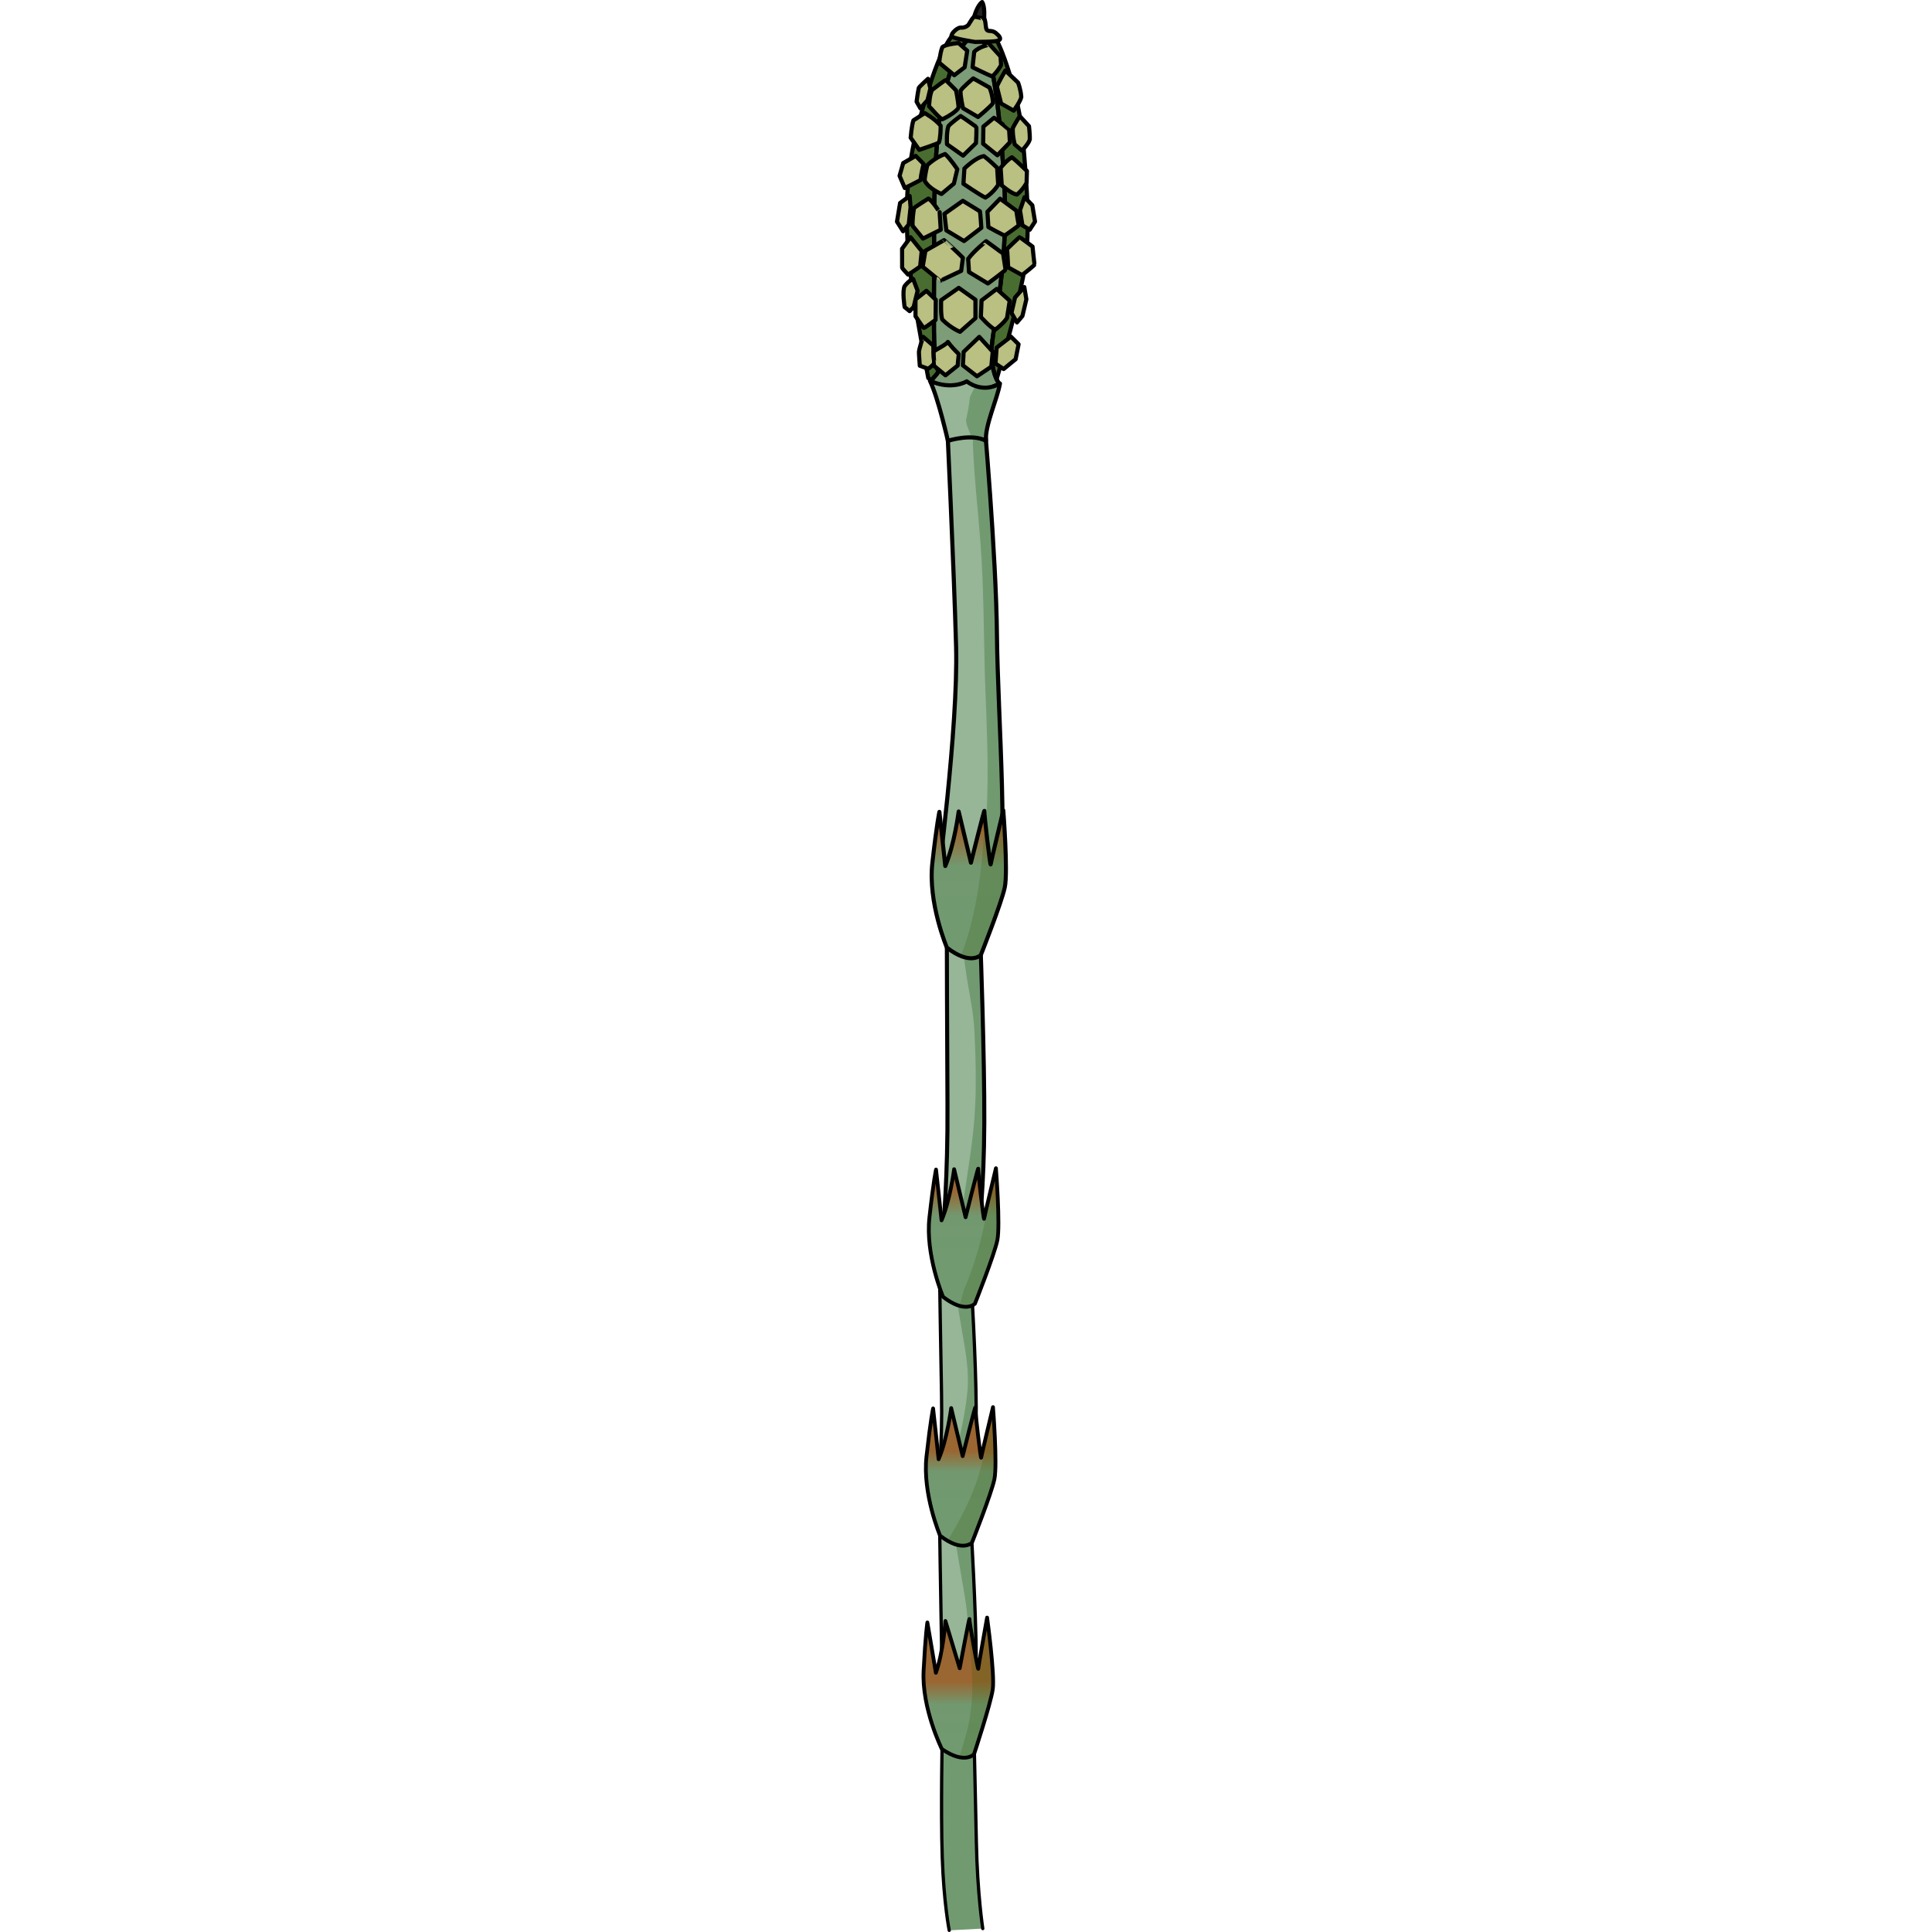 <?xml version="1.0" encoding="utf-8"?>
<!-- Created by: Science Figures, www.sciencefigures.org, Generator: Science Figures Editor -->
<!DOCTYPE svg PUBLIC "-//W3C//DTD SVG 1.1//EN" "http://www.w3.org/Graphics/SVG/1.1/DTD/svg11.dtd">
<svg version="1.1" id="Layer_1" xmlns="http://www.w3.org/2000/svg" xmlns:xlink="http://www.w3.org/1999/xlink" 
	 width="800px" height="800px" viewBox="0 0 34.451 468.184" enable-background="new 0 0 34.451 468.184"
	 xml:space="preserve">
<g>
	<path fill="#97B597" d="M10.557,419.146c0,0,0.979-8.548,0.737-20.999c-0.241-12.45-0.454-28.011-0.454-28.011l7.669,1.1
		c0,0,1.127,18.83,1.185,30.136c0.059,11.306-0.998,17.889-0.998,17.889L10.557,419.146z"/>
	<path fill="#719A71" d="M18.509,371.236l-3.826-0.549c0.073,0.523,0.087,1.053,0.046,1.583c0.01,0.154-0.01,0.422-0.087,0.796
		c0.02,0.213,0.05,0.458,0.099,0.746c0.139,0.796,0.267,1.594,0.382,2.394c0.373,2.301,0.763,4.599,1.163,6.895
		c0.859,4.92,1.772,9.686,1.271,14.693c-0.721,7.192-2.647,14.376-4.885,21.382l6.024,0.085c0,0,1.057-6.583,0.998-17.889
		C19.636,390.066,18.509,371.236,18.509,371.236z"/>
	
		<path fill="none" stroke="#000000" stroke-width="0.796" stroke-linecap="round" stroke-linejoin="round" stroke-miterlimit="10" d="
		M10.557,419.146c0,0,0.979-8.548,0.737-20.999c-0.241-12.45-0.454-28.011-0.454-28.011l7.669,1.1c0,0,1.127,18.83,1.185,30.136
		c0.059,11.306-0.998,17.889-0.998,17.889L10.557,419.146z"/>
	<path fill="#97B597" d="M10.557,358.728c0,0,0.979-8.548,0.737-20.999c-0.241-12.45-0.454-28.011-0.454-28.011l7.669,1.1
		c0,0,1.127,18.83,1.185,30.136c0.059,11.306-0.998,17.889-0.998,17.889L10.557,358.728z"/>
	<path fill="#719A71" d="M18.509,310.817l-3.826-0.549c0.073,0.523,0.087,1.053,0.046,1.583c0.01,0.154-0.01,0.422-0.087,0.796
		c0.02,0.213,0.05,0.458,0.099,0.746c0.139,0.796,0.267,1.594,0.382,2.394c0.373,2.301,0.763,4.599,1.163,6.895
		c0.859,4.92,1.772,9.686,1.271,14.693c-0.721,7.192-2.647,14.376-4.885,21.382l6.024,0.085c0,0,1.057-6.583,0.998-17.889
		C19.636,329.647,18.509,310.817,18.509,310.817z"/>
	
		<path fill="none" stroke="#000000" stroke-width="0.796" stroke-linecap="round" stroke-linejoin="round" stroke-miterlimit="10" d="
		M10.557,358.728c0,0,0.979-8.548,0.737-20.999c-0.241-12.45-0.454-28.011-0.454-28.011l7.669,1.1c0,0,1.127,18.83,1.185,30.136
		c0.059,11.306-0.998,17.889-0.998,17.889L10.557,358.728z"/>
	<g>
		<g>
			<path fill="#496D30" stroke="#000000" stroke-linecap="round" stroke-linejoin="round" stroke-miterlimit="10" d="M8.083,91.598
				c0,0-1.067-5.429-2.989-16.418C3.17,64.191,1.171,47.894,5.247,31.859C9.324,15.825,12.975,7.707,16.148,6.953
				c3.173-0.753,6.175,0.207,7.751,1.676c1.574,1.469,6.21,14.197,7.122,25.254c0.913,11.058,2.087,23.069,0,33.41
				c-2.087,10.342-6.71,25.709-6.71,25.709S14.919,97.527,8.083,91.598z"/>
			<path fill="#7D9C78" stroke="#000000" stroke-linecap="round" stroke-linejoin="round" stroke-miterlimit="10" d="M8.876,92.328
				c-0.283-0.246,2.087-2.183,1.611-2.529c-0.474-0.348-0.621-4.158-0.894-6.041c-0.271-1.884-0.056-16.809-0.1-24.027
				c-0.043-7.219-0.033-25.802,2.106-35.533c2.14-9.733,5.106-15.371,8.201-15.566s5.61,15.574,6.731,36.585
				c1.123,21.01-3.576,36.1-3.138,41.256c0.438,5.155,1.944,6.53,1.944,6.53S15.699,98.234,8.876,92.328z"/>
			<path fill="none" stroke="#000000" stroke-linecap="round" stroke-linejoin="round" stroke-miterlimit="10" d="M8.876,92.328
				c-0.283-0.246,2.087-2.183,1.611-2.529c-0.474-0.348-0.621-4.158-0.894-6.041c-0.271-1.884-0.056-16.809-0.1-24.027
				c-0.043-7.219-0.033-25.802,2.106-35.533c2.14-9.733,5.106-15.371,8.201-15.566s5.61,15.574,6.731,36.585
				c1.123,21.01-3.576,36.1-3.138,41.256c0.438,5.155,1.944,6.53,1.944,6.53S15.699,98.234,8.876,92.328z"/>
			<path fill="#BABF82" stroke="#000000" stroke-linecap="round" stroke-linejoin="round" stroke-miterlimit="10" d="M11.204,72.74
				c0,0-0.149,3.891,0.298,4.715c2.142,2.138,4.275,2.949,4.275,2.949l3.734-3.302v-4.468l-4.045-2.876L11.204,72.74z"/>
			<polygon fill="#BABF82" stroke="#000000" stroke-linecap="round" stroke-linejoin="round" stroke-miterlimit="10" points="
				28.243,75.815 29.113,72.082 31.352,69.565 31.855,72.53 30.902,76.566 29.579,78.137 			"/>
			<polygon fill="#BABF82" stroke="#000000" stroke-linecap="round" stroke-linejoin="round" stroke-miterlimit="10" points="
				24.651,84.241 24.368,88.107 26.349,89.426 29.256,87.042 29.965,83.427 28.107,81.579 			"/>
			<path fill="#BABF82" stroke="#000000" stroke-linecap="round" stroke-linejoin="round" stroke-miterlimit="10" d="M16.471,62.472
				l-0.413,3.169c0,0-5.184,2.449-5.146,2.446s-4.179-3.449-4.179-3.449l0.654-3.876l4.529-2.571
				C11.916,58.19,15.248,61.203,16.471,62.472z"/>
			<path fill="#BABF82" stroke="#000000" stroke-linecap="round" stroke-linejoin="round" stroke-miterlimit="10" d="M17.752,62.739
				l0.201,3.19l4.582,2.771c0,0,4.281-3.177,4.271-3.339c-0.011-0.163-0.558-3.749-0.606-3.869c-0.048-0.12-4.088-3.047-4.088-3.047
				S19.063,60.881,17.752,62.739z"/>
			<path fill="#BABF82" stroke="#000000" stroke-linecap="round" stroke-linejoin="round" stroke-miterlimit="10" d="M27.166,60.347
				c0.064,0.131,0.278,4.441,0.278,4.441l3.372,1.875c0,0,3.088-2.408,3.025-2.56c-0.063-0.15-0.49-4.348-0.49-4.348
				s-3.004-2.259-3.125-2.273S27.166,60.347,27.166,60.347z"/>
			<path fill="#BABF82" stroke="#000000" stroke-linecap="round" stroke-linejoin="round" stroke-miterlimit="10" d="M22.418,51.324
				l0.232,3.697c0,0,3.851,2.166,4.006,2.034c0.154-0.133,3.521-2.427,3.39-2.541c-0.131-0.113-0.629-3.469-0.629-3.469
				l-3.935-2.894L22.418,51.324z"/>
			<polygon fill="#BABF82" stroke="#000000" stroke-linecap="round" stroke-linejoin="round" stroke-miterlimit="10" points="
				30.908,54.623 30.311,50.949 31.415,47.778 33.295,49.74 33.951,53.698 32.676,55.67 			"/>
			<path fill="#BABF82" stroke="#000000" stroke-linecap="round" stroke-linejoin="round" stroke-miterlimit="10" d="M20.605,51.217
				c0.131,0.764,0.334,3.995,0.334,3.995l-4.194,3.204l-4.284-2.588l-0.457-4.01l4.452-3.154L20.605,51.217z"/>
			<path fill="#BABF82" stroke="#000000" stroke-linecap="round" stroke-linejoin="round" stroke-miterlimit="10" d="M8.095,48.121
				c0,0-3.321,2.091-3.471,2.322c-0.505,3.261-0.318,4.302-0.318,4.302l2.495,3.069l4.304-2.145l-0.269-4.245
				C10.836,51.425,9.027,48.578,8.095,48.121z"/>
			<path fill="#BABF82" stroke="#000000" stroke-linecap="round" stroke-linejoin="round" stroke-miterlimit="10" d="M7.844,40.054
				c0,0-0.595,2.362-0.638,3.72c1.03,2.003,4.079,3.231,4.079,3.231l3.006-2.515l0.825-3.475c0,0-1.585-2.42-2.956-3.689
				C9.632,38.197,7.844,40.054,7.844,40.054z"/>
			<path fill="#BABF82" stroke="#000000" stroke-linecap="round" stroke-linejoin="round" stroke-miterlimit="10" d="M16.838,40.842
				l-0.234,3.696c0,0,4.065,2.779,5.328,3.345c1.99-1.223,3.099-3.102,3.099-3.102l-0.26-4.117c0,0-1.976-1.941-3.204-2.833
				C19.51,38.155,16.838,40.842,16.838,40.842z"/>
			<path fill="#BABF82" stroke="#000000" stroke-linecap="round" stroke-linejoin="round" stroke-miterlimit="10" d="M25.622,40.676
				l0.269,4.245c0,0,2.408,2.108,3.693,2.222c1.583-1.327,2.326-2.859,2.326-2.859l0.078-2.847c0,0-2.819-2.729-3.633-3.323
				C27.046,38.841,25.622,40.676,25.622,40.676z"/>
			<path fill="#BABF82" stroke="#000000" stroke-linecap="round" stroke-linejoin="round" stroke-miterlimit="10" d="M6.95,39.722
				c0,0-0.712,2.786-0.708,3.884c-1.31,0.729-3.854,1.958-3.854,1.958l-1.262-2.955l0.881-3.092l3.031-1.741L6.95,39.722z"/>
			<path fill="#BABF82" stroke="#000000" stroke-linecap="round" stroke-linejoin="round" stroke-miterlimit="10" d="M6.494,60.854
				l-0.381,3.741c0,0-2.463,1.747-2.943,1.941c-0.938-0.981-1.413-1.562-1.419-1.666c-0.007-0.105-0.016-4.593-0.016-4.593
				l2.049-2.784L6.494,60.854z"/>
			<path fill="#BABF82" stroke="#000000" stroke-linecap="round" stroke-linejoin="round" stroke-miterlimit="10" d="M3.564,75.395
				l-1.211-0.979c0,0-0.63-3.902,0.007-5.092c1.113-1.439,2.062-1.718,2.062-1.718l1.075,2.842l-0.956,3.938L3.564,75.395z"/>
			<polygon fill="#BABF82" stroke="#000000" stroke-linecap="round" stroke-linejoin="round" stroke-miterlimit="10" points="
				1.975,56.045 0.5,53.714 1.255,49.188 3.57,47.492 3.797,50.231 3.346,54.406 			"/>
			<path fill="#BABF82" stroke="#000000" stroke-linecap="round" stroke-linejoin="round" stroke-miterlimit="10" d="M15.912,28.121
				c0,0-2.409,1.74-2.964,2.486c-0.5,1.617-0.328,4.346-0.328,4.346l3.896,2.765l3.127-3.044c0,0,0.216-3.847,0.045-3.944
				C19.519,30.63,16.707,28.563,15.912,28.121z"/>
			<path fill="#BABF82" stroke="#000000" stroke-linecap="round" stroke-linejoin="round" stroke-miterlimit="10" d="M24.006,28.54
				l-2.568,2.133l-0.061,4.165l3.454,2.788l3.032-3.143l-0.189-2.999C27.674,31.484,25.568,29.536,24.006,28.54z"/>
			<path fill="#BABF82" stroke="#000000" stroke-linecap="round" stroke-linejoin="round" stroke-miterlimit="10" d="M30.256,28.146
				c0,0-1.219,1.884-1.69,2.898c-0.076,2.086,0.48,3.966,0.48,3.966l1.736,1.478c0,0,1.706-1.694,1.909-2.748
				c0.037-1.097-0.199-3.162-0.199-3.162L30.256,28.146z"/>
			<path fill="#BABF82" stroke="#000000" stroke-linecap="round" stroke-linejoin="round" stroke-miterlimit="10" d="M26.766,17.09
				c0,0-1.729,2.955-2.053,3.906c0.51,1.994,1.024,4.096,1.024,4.096l3.05,1.725c0,0,1.626-2.238,1.833-3.291
				c-0.116-1.854-0.776-3.51-0.776-3.51L26.766,17.09z"/>
			<path fill="#BABF82" stroke="#000000" stroke-linecap="round" stroke-linejoin="round" stroke-miterlimit="10" d="M18.984,19.004
				c0,0-2.583,2.134-3.077,2.986c-0.08,1.318,0.597,4.231,0.597,4.231l3.637,2.125c0,0,3.269-2.67,3.639-3.405
				c-0.162-2.233-0.858-3.723-0.858-3.723L18.984,19.004z"/>
			<path fill="#BABF82" stroke="#000000" stroke-linecap="round" stroke-linejoin="round" stroke-miterlimit="10" d="M12.352,19.422
				c-0.17-0.098-2.418,1.687-3.382,2.404c-0.597,1.351-0.624,3.247-0.708,3.931c0.629,0.553,2.307,2.701,3.21,3.137
				c0.749-0.28,3.735-1.933,3.96-2.933c-0.163-1.96-0.625-4.066-0.625-4.066L12.352,19.422z"/>
			<path fill="#BABF82" stroke="#000000" stroke-linecap="round" stroke-linejoin="round" stroke-miterlimit="10" d="M7.218,27.411
				c0,0-1.999,1.276-2.734,1.761c-0.421,1.175-0.668,4.201-0.668,4.201l2.074,2.936c0,0,4.679-1.532,4.775-1.779
				c0.372-0.954,0.444-3.571,0.412-4.077C9.713,28.786,7.218,27.411,7.218,27.411z"/>
			<path fill="#BABF82" stroke="#000000" stroke-linecap="round" stroke-linejoin="round" stroke-miterlimit="10" d="M8.012,19.101
				c0,0-2,1.804-2.223,2.191c-0.29,1.323-0.535,3.345-0.535,3.345l0.909,1.603l1.742-1.974l0.688-2.841L8.012,19.101z"/>
			<path fill="#BABF82" stroke="#000000" stroke-linecap="round" stroke-linejoin="round" stroke-miterlimit="10" d="M15.412,10.433
				c0,0-3.092,0.258-3.916,0.993c-0.592,1.466-0.756,3.776-0.756,3.776l3.646,3.026l2.514-1.924l0.628-4.006L15.412,10.433z"/>
			<path fill="#BABF82" stroke="#000000" stroke-linecap="round" stroke-linejoin="round" stroke-miterlimit="10" d="M19.218,12.564
				l-0.402,3.729c0,0,3.394,1.691,4.759,2.228c1.32-1.14,2.151-2.746,2.151-2.746l-0.134-2.104l-2.607-2.866
				C22.984,10.804,20.359,11.29,19.218,12.564z"/>
			<path fill="#BABF82" stroke="#000000" stroke-linecap="round" stroke-linejoin="round" stroke-miterlimit="10" d="M6.86,81.639
				c-0.075,0.005-1.032,3.039-1.039,3.658c-0.006,0.62,0.21,3.33,0.21,3.33l2.022,0.74c0,0,1.687-1.08,1.49-1.758
				s-0.243-3.852-0.243-3.852L6.86,81.639z"/>
			<path fill="#BABF82" stroke="#000000" stroke-linecap="round" stroke-linejoin="round" stroke-miterlimit="10" d="M19.442,10.164
				c0,0-5.601-0.818-5.723-1.433c-0.123-0.614,1.436-2.114,2.249-2.042c0.813,0.074,1.549-0.306,1.866-0.698
				c0.317-0.394,1.187-2.374,2.065-2.243c0.393,0.059,0.939-0.023,1.465,0.333c0.648,0.439,0.589,2.34,0.775,2.877
				c0.336,0.974,1.193,0.135,2.315,1.039c0.8,0.645,1.521,1.458,0.612,1.827C24.159,10.191,20.341,10.107,19.442,10.164z"/>
			<path fill="#232323" stroke="#000000" stroke-linecap="round" stroke-linejoin="round" stroke-miterlimit="10" d="M19.218,4.019
				c0,0,0.742-2.761,1.921-3.519c0.74,1.135,0.469,4.09,0.469,4.09S20.961,4.324,19.218,4.019z"/>
			<path fill="#BABF82" stroke="#000000" stroke-linecap="round" stroke-linejoin="round" stroke-miterlimit="10" d="M20.999,72.803
				l-0.171,4.006c0,0,2.225,2.534,3.495,3.078c2.214-1.688,2.844-2.848,2.844-2.848l0.651-4.166l-3.154-2.854L20.999,72.803z"/>
			<path fill="#BABF82" stroke="#000000" stroke-linecap="round" stroke-linejoin="round" stroke-miterlimit="10" d="M9.899,72.652
				L9.85,77.52c0,0-2.656,1.988-2.837,1.955c-0.18-0.034-2.025-2.853-2.025-2.853l-0.005-4.055l2.646-2.094L9.899,72.652z"/>
			<path fill="#BABF82" stroke="#000000" stroke-linecap="round" stroke-linejoin="round" stroke-miterlimit="10" d="M9.373,85.26
				c-0.002-0.299,2.923-1.604,3.461-2.396c2.014,2.618,2.695,2.766,2.629,3.053c-0.066,0.288-0.252,2.667-0.252,2.667l-2.959,2.365
				l-2.659-2.2C9.593,88.749,9.379,86.68,9.373,85.26z"/>
			<polygon fill="#BABF82" stroke="#000000" stroke-linecap="round" stroke-linejoin="round" stroke-miterlimit="10" points="
				16.471,88.539 16.656,85.27 20.445,81.639 23.706,85.227 23.355,88.863 19.886,91.182 			"/>
		</g>
		<path fill="#97B597" d="M10.236,214.867c0,0,5.113-38.69,4.589-58.124s-2.276-56.181-2.276-56.181h8.996
			c0,0,3.003,33.919,3.18,53.353c0.178,19.434,3.177,56.858-0.356,63.755C14.299,216.086,10.236,214.867,10.236,214.867z"/>
		<path fill="#719A71" d="M24.725,153.915c-0.177-19.434-3.18-53.353-3.18-53.353h-2.771c0.047,0.319,0.075,0.65,0.069,1.004
			c-0.177,11.331,1.495,22.538,2.149,33.827c0.638,10.975,0.527,22.011,0.979,33.001c0.666,16.219,1.187,32.685-2.251,48.498
			c1.378,0.245,2.921,0.506,4.647,0.777C27.901,210.773,24.902,173.349,24.725,153.915z"/>
		<path fill="none" stroke="#000000" stroke-linecap="round" stroke-linejoin="round" stroke-miterlimit="10" d="M10.236,214.867
			c0,0,5.113-38.69,4.589-58.124s-2.276-56.181-2.276-56.181h8.996c0,0,3.003,33.919,3.18,53.353
			c0.178,19.434,3.177,56.858-0.356,63.755"/>
		<path fill="#97B597" d="M12.841,106.825c0,0-2.338-10.376-4.341-14.524c5.335,2.354,8.906,0.112,8.906,0.112
			s3.654,3.095,8.047,0.52c-0.612,3.72-3.682,10.197-3.383,13.893C18.636,104.956,12.841,106.825,12.841,106.825z"/>
		<path fill="#719A71" d="M25.453,92.933c-2.33,1.366-4.447,1.137-5.926,0.62c-0.499,0.86-0.97,1.774-1.361,2.723
			c-0.183,1.877-0.507,3.746-0.954,5.579c0.095,0.751,0.297,1.495,0.636,2.222c0.291,0.626,0.486,1.277,0.591,1.929
			c1.275,0.026,2.566,0.241,3.632,0.82C21.771,103.13,24.841,96.652,25.453,92.933z"/>
		<path fill="none" stroke="#000000" stroke-linecap="round" stroke-linejoin="round" stroke-miterlimit="10" d="M12.841,106.825
			c0,0-2.338-10.376-4.341-14.524c5.335,2.354,8.906,0.112,8.906,0.112s3.654,3.095,8.047,0.52
			c-0.612,3.72-3.682,10.197-3.383,13.893C18.636,104.956,12.841,106.825,12.841,106.825z"/>
	</g>
	<path fill="#97B597" d="M11.701,297.481c0,0,1.146-12.151,1.035-29.826c-0.111-17.677-0.152-39.77-0.152-39.77l8.168,1.471
		c0,0,0.981,26.724,0.91,42.777s-1.277,25.415-1.277,25.415L11.701,297.481z"/>
	<path fill="#719A71" d="M20.752,229.356l-4.188-0.754c0.095,7.044,2.361,14.194,2.704,21.282c0.394,8.13,0.59,16.371-0.31,24.475
		c-0.857,7.725-2.279,15.429-3.28,23.153l4.706,0.036c0,0,1.206-9.361,1.277-25.415S20.752,229.356,20.752,229.356z"/>
	<path fill="#719A71" d="M21.287,467.354c0,0-1.309-8.505-1.551-20.954c-0.242-12.452-0.635-28.008-0.635-28.008l-7.619,1.396
		c0,0-0.396,18.858-0.016,30.157c0.381,11.302,1.692,17.839,1.692,17.839L21.287,467.354z"/>
	
		<path fill="none" stroke="#000000" stroke-width="0.98" stroke-linecap="round" stroke-linejoin="round" stroke-miterlimit="10" d="
		M11.701,297.481c0,0,1.146-12.151,1.035-29.826c-0.111-17.677-0.152-39.77-0.152-39.77l8.168,1.471c0,0,0.981,26.724,0.91,42.777
		s-1.277,25.415-1.277,25.415L11.701,297.481z"/>
	
		<path fill="none" stroke="#000000" stroke-width="0.796" stroke-linecap="round" stroke-linejoin="round" stroke-miterlimit="10" d="
		M21.287,467.354c0,0-1.309-8.505-1.551-20.954c-0.242-12.452-0.635-28.008-0.635-28.008l-7.619,1.396
		c0,0-0.396,18.858-0.016,30.157c0.381,11.302,1.692,17.839,1.692,17.839"/>
	<linearGradient id="SVGID_1_" gradientUnits="userSpaceOnUse" x1="17.906" y1="200.045" x2="17.906" y2="224.093">
		<stop  offset="0.054" style="stop-color:#9A6631"/>
		<stop  offset="0.409" style="stop-color:#72986F"/>
		<stop  offset="1" style="stop-color:#719A71"/>
	</linearGradient>
	<path fill="url(#SVGID_1_)" d="M12.588,229.629c0,0-4.597-10.821-3.518-20.486c1.078-9.666,1.706-12.406,1.706-12.406
		s1.187,10.693,1.426,13.125c2.236-5.208,3.249-13.217,3.249-13.217l2.969,12.414c0,0,3.347-13.414,3.265-12.535
		c-0.08,0.879,1.433,13.611,1.518,12.929c0.084-0.683,3.06-13.059,3.06-13.059s1.164,14.828,0.361,18.644
		c-0.804,3.814-5.797,16.383-5.797,16.383S18.326,234.094,12.588,229.629z"/>
	<path opacity="0.2" fill="#2F5900" d="M26.262,196.394c0,0-2.976,12.376-3.06,13.059c-0.074,0.599-1.245-9.103-1.479-12.104
		c-0.201,9.456-1.229,19.059-3.692,28.133c-0.572,2.107-1.281,4.156-2.073,6.171c3.355,1.364,4.869-0.231,4.869-0.231
		s4.993-12.568,5.797-16.383C27.426,211.222,26.262,196.394,26.262,196.394z"/>
	
		<path fill="none" stroke="#000000" stroke-width="0.98" stroke-linecap="round" stroke-linejoin="round" stroke-miterlimit="10" d="
		M12.588,229.629c0,0-4.597-10.821-3.518-20.486c1.078-9.666,1.706-12.406,1.706-12.406s1.187,10.693,1.426,13.125
		c2.236-5.208,3.249-13.217,3.249-13.217l2.969,12.414c0,0,3.347-13.414,3.265-12.535c-0.08,0.879,1.433,13.611,1.518,12.929
		c0.084-0.683,3.06-13.059,3.06-13.059s1.164,14.828,0.361,18.644c-0.804,3.814-5.797,16.383-5.797,16.383
		S18.326,234.094,12.588,229.629z"/>
	<linearGradient id="SVGID_2_" gradientUnits="userSpaceOnUse" x1="16.645" y1="287.429" x2="16.645" y2="305.093">
		<stop  offset="0.054" style="stop-color:#9A6631"/>
		<stop  offset="0.409" style="stop-color:#72986F"/>
		<stop  offset="1" style="stop-color:#719A71"/>
	</linearGradient>
	<path fill="url(#SVGID_2_)" d="M11.658,314.257c0,0-4.309-10.145-3.296-19.206c1.011-9.062,1.6-11.629,1.6-11.629
		s1.111,10.023,1.337,12.303c2.097-4.881,3.046-12.39,3.046-12.39l2.783,11.638c0,0,3.136-12.575,3.061-11.751
		s1.343,12.761,1.423,12.12c0.079-0.641,2.867-12.242,2.867-12.242s1.092,13.901,0.339,17.477
		c-0.752,3.578-5.435,15.361-5.435,15.361S17.039,318.443,11.658,314.257z"/>
	<path opacity="0.2" fill="#2F5900" d="M24.479,283.1c0,0-0.678,2.82-1.374,5.756c-1.169,7.907-3.129,16.258-6.429,23.78
		c-0.321,1.276-0.672,2.544-1.049,3.802c2.58,0.739,3.756-0.5,3.756-0.5s4.683-11.783,5.435-15.361
		C25.57,297.001,24.479,283.1,24.479,283.1z"/>
	
		<path fill="none" stroke="#000000" stroke-width="0.919" stroke-linecap="round" stroke-linejoin="round" stroke-miterlimit="10" d="
		M11.658,314.257c0,0-4.309-10.145-3.296-19.206c1.011-9.062,1.6-11.629,1.6-11.629s1.111,10.023,1.337,12.303
		c2.097-4.881,3.046-12.39,3.046-12.39l2.783,11.638c0,0,3.136-12.575,3.061-11.751s1.343,12.761,1.423,12.12
		c0.079-0.641,2.867-12.242,2.867-12.242s1.092,13.901,0.339,17.477c-0.752,3.578-5.435,15.361-5.435,15.361
		S17.039,318.443,11.658,314.257z"/>
	<linearGradient id="SVGID_3_" gradientUnits="userSpaceOnUse" x1="15.935" y1="350.767" x2="15.935" y2="364.991">
		<stop  offset="0.054" style="stop-color:#9A6631"/>
		<stop  offset="0.409" style="stop-color:#72986F"/>
		<stop  offset="1" style="stop-color:#719A71"/>
	</linearGradient>
	<path fill="url(#SVGID_3_)" d="M10.949,372.146c0,0-4.311-10.144-3.297-19.207c1.01-9.061,1.6-11.629,1.6-11.629
		s1.111,10.024,1.337,12.304c2.095-4.881,3.046-12.389,3.046-12.389l2.783,11.636c0,0,3.136-12.574,3.061-11.75
		c-0.077,0.824,1.343,12.761,1.423,12.12c0.078-0.641,2.866-12.242,2.866-12.242s1.093,13.901,0.341,17.479
		c-0.754,3.576-5.437,15.358-5.437,15.358S16.329,376.334,10.949,372.146z"/>
	<path opacity="0.2" fill="#2F5900" d="M23.768,340.989c0,0-0.783,3.258-1.53,6.416c-0.399,4.897-1.535,9.713-3.523,14.489
		c-1.674,4.021-3.726,7.805-5.967,11.478c4.106,2.393,5.925,0.454,5.925,0.454s4.683-11.782,5.437-15.358
		C24.86,354.891,23.768,340.989,23.768,340.989z"/>
	
		<path fill="none" stroke="#000000" stroke-width="0.919" stroke-linecap="round" stroke-linejoin="round" stroke-miterlimit="10" d="
		M10.949,372.146c0,0-4.311-10.144-3.297-19.207c1.01-9.061,1.6-11.629,1.6-11.629s1.111,10.024,1.337,12.304
		c2.095-4.881,3.046-12.389,3.046-12.389l2.783,11.636c0,0,3.136-12.574,3.061-11.75c-0.077,0.824,1.343,12.761,1.423,12.12
		c0.078-0.641,2.866-12.242,2.866-12.242s1.093,13.901,0.341,17.479c-0.754,3.576-5.437,15.358-5.437,15.358
		S16.329,376.334,10.949,372.146z"/>
	<linearGradient id="SVGID_4_" gradientUnits="userSpaceOnUse" x1="15.359" y1="406.652" x2="15.359" y2="422.232">
		<stop  offset="0.054" style="stop-color:#9A6631"/>
		<stop  offset="0.409" style="stop-color:#72986F"/>
		<stop  offset="1" style="stop-color:#719A71"/>
	</linearGradient>
	<path fill="url(#SVGID_4_)" d="M11.375,423.848c0,0-4.9-9.873-4.424-18.979c0.477-9.105,0.913-11.704,0.913-11.704
		s1.7,9.942,2.06,12.203c1.805-4.995,2.31-12.547,2.31-12.547l3.465,11.452c0,0,2.39-12.737,2.362-11.908
		c-0.027,0.825,2.092,12.657,2.134,12.014s2.142-12.389,2.142-12.389s1.91,13.812,1.368,17.427c-0.54,3.615-4.52,15.653-4.52,15.653
		S16.991,427.709,11.375,423.848z"/>
	<path opacity="0.2" fill="#2F5900" d="M22.377,391.989c0,0-2.1,11.745-2.142,12.389s-2.161-11.188-2.134-12.014
		c0.008-0.239-0.187,0.657-0.467,2.048c1.063,8.565,2.006,17.059-0.314,25.604c-0.515,1.896-1.098,3.845-1.771,5.784
		c2.588,0.562,3.676-0.731,3.676-0.731s3.979-12.038,4.52-15.653C24.287,405.801,22.377,391.989,22.377,391.989z"/>
	
		<path fill="none" stroke="#000000" stroke-width="0.919" stroke-linecap="round" stroke-linejoin="round" stroke-miterlimit="10" d="
		M11.375,423.848c0,0-4.9-9.873-4.424-18.979c0.477-9.105,0.913-11.704,0.913-11.704s1.7,9.942,2.06,12.203
		c1.805-4.995,2.31-12.547,2.31-12.547l3.465,11.452c0,0,2.39-12.737,2.362-11.908c-0.027,0.825,2.092,12.657,2.134,12.014
		s2.142-12.389,2.142-12.389s1.91,13.812,1.368,17.427c-0.54,3.615-4.52,15.653-4.52,15.653S16.991,427.709,11.375,423.848z"/>
</g>
</svg>